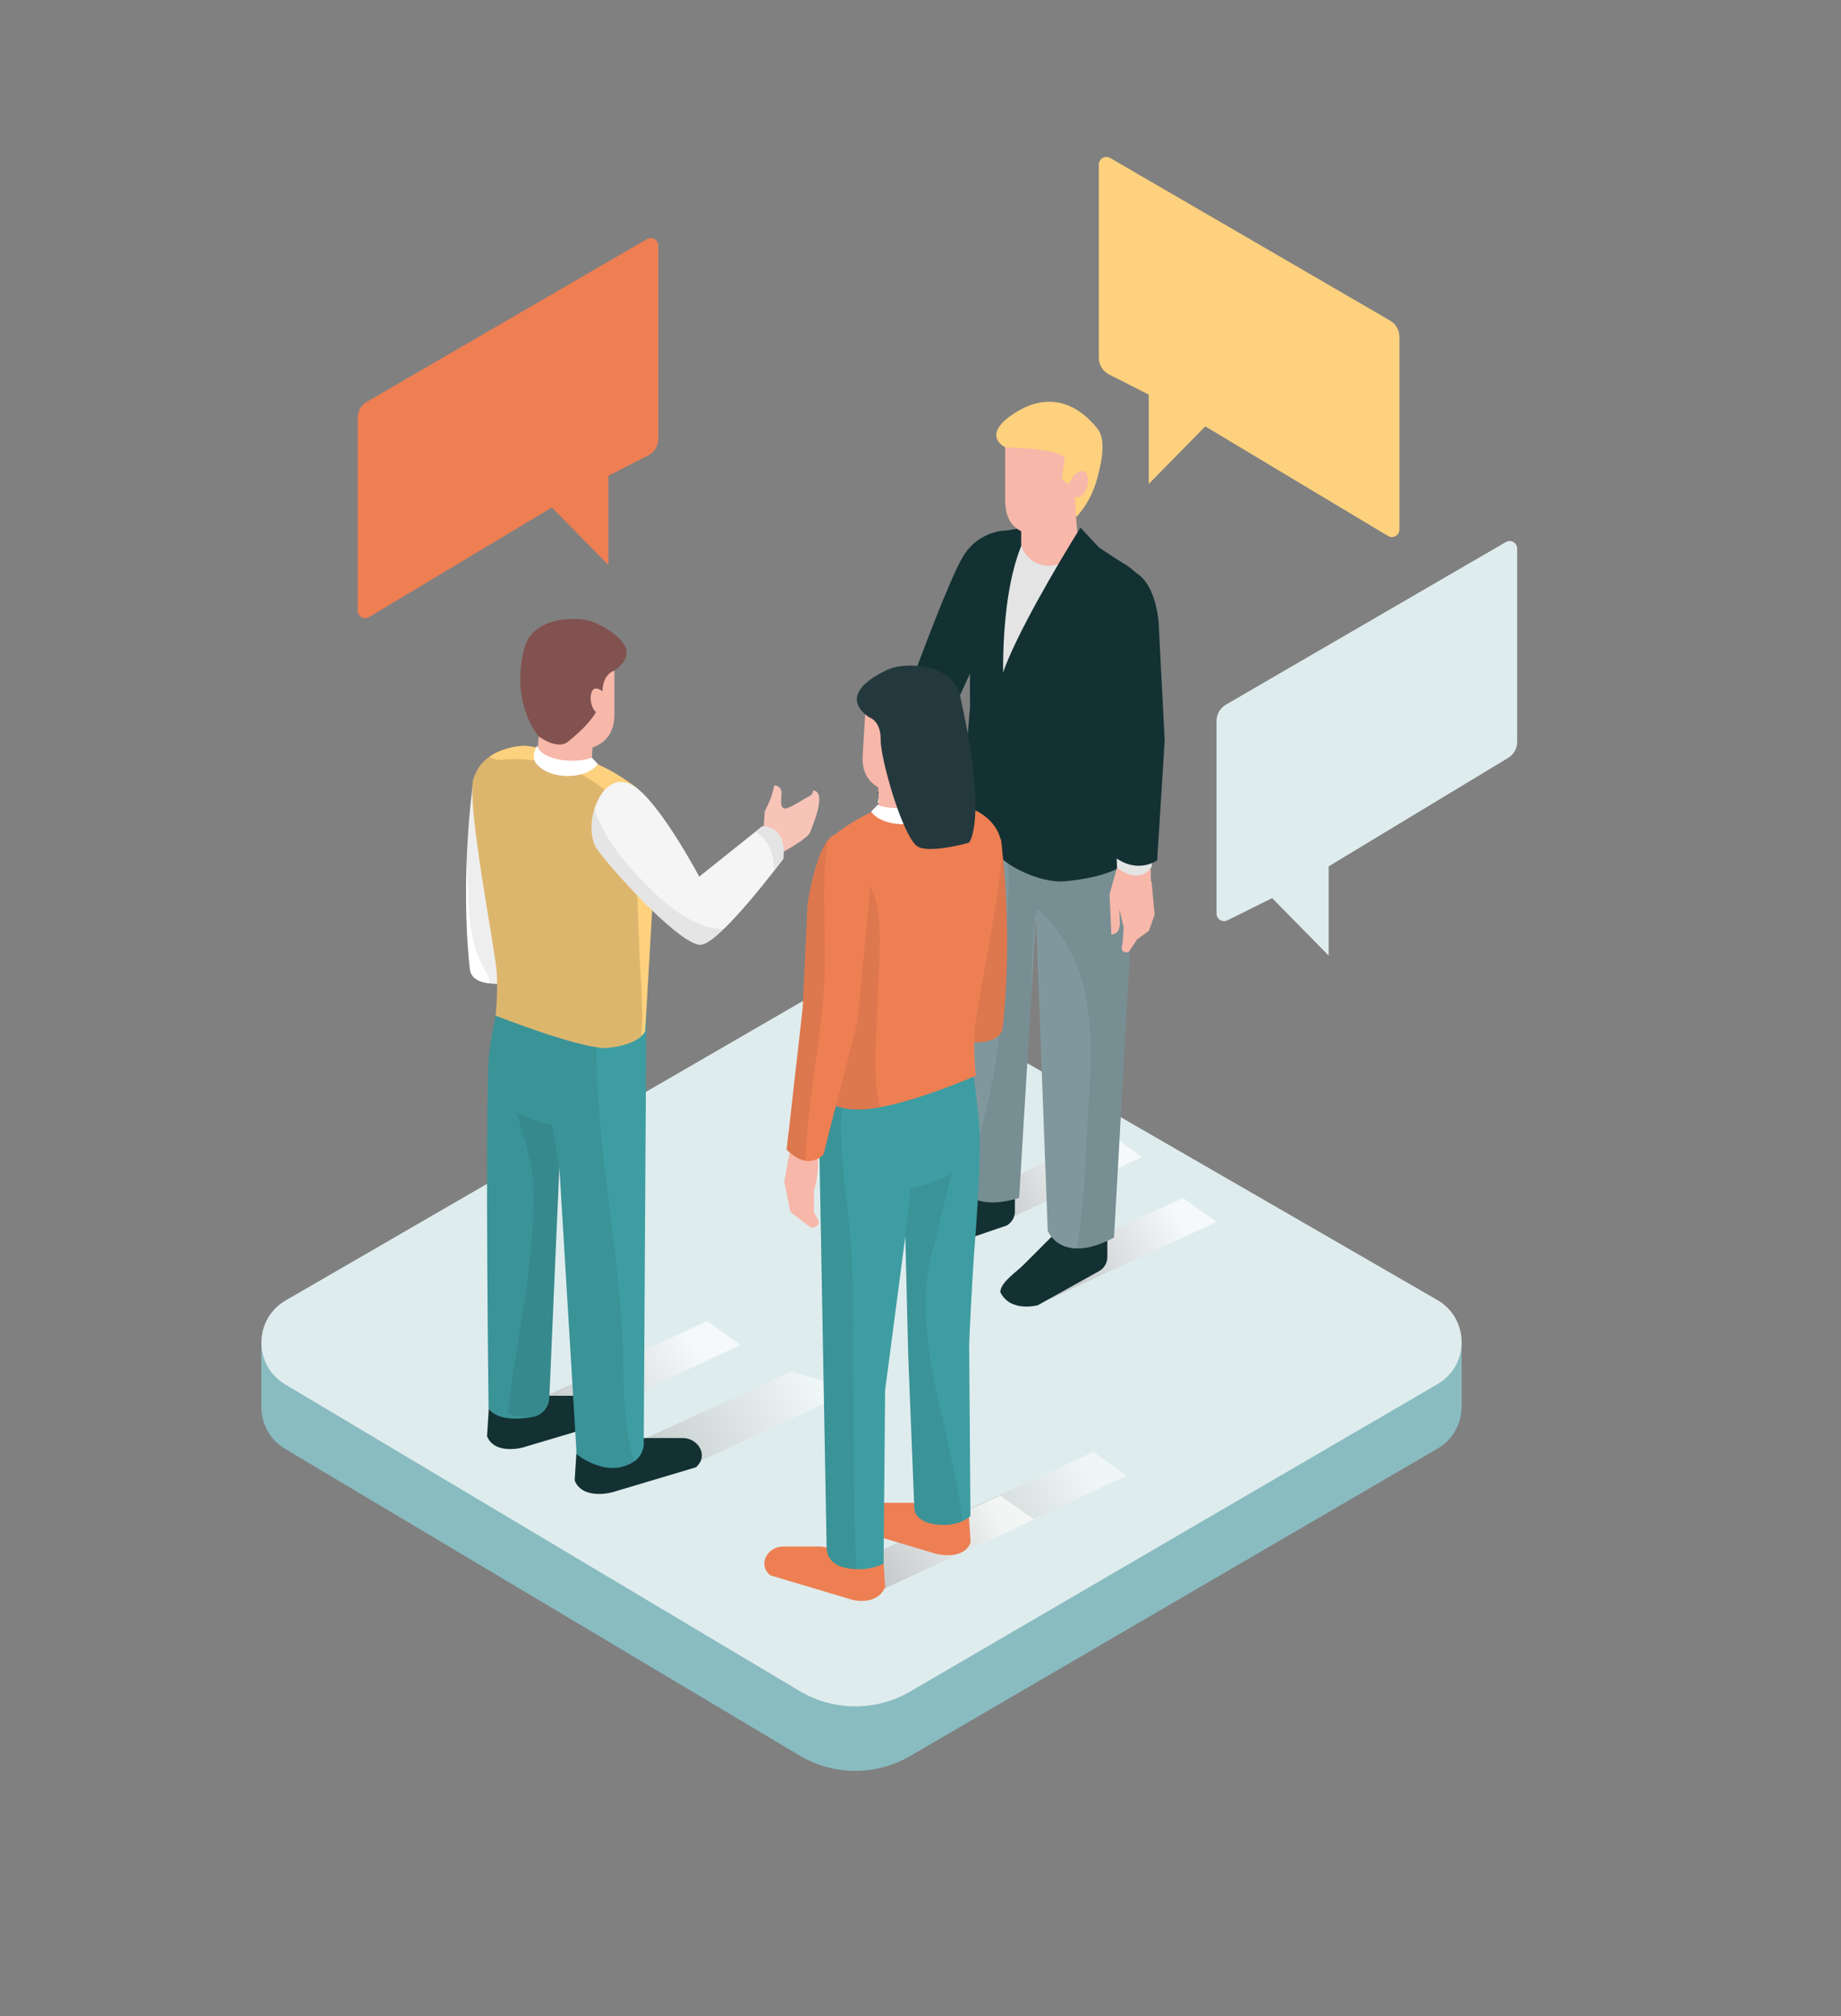 <?xml version="1.0" encoding="UTF-8"?>
<svg xmlns="http://www.w3.org/2000/svg" xmlns:xlink="http://www.w3.org/1999/xlink" viewBox="0 0 652.62 714.52">
  <rect x="0" y="0" width="652.62" height="714.52" fill="#808080" stroke="none"/>
  <defs>
    <style>
      .cls-1 {
        fill: #23393d;
      }

      .cls-1, .cls-2, .cls-3, .cls-4, .cls-5, .cls-6, .cls-7, .cls-8, .cls-9, .cls-10, .cls-11, .cls-12, .cls-13, .cls-14, .cls-15, .cls-16, .cls-17, .cls-18, .cls-19, .cls-20, .cls-21, .cls-22 {
        stroke-width: 0px;
      }

      .cls-2 {
        fill: #e4e4e4;
      }

      .cls-3 {
        fill: url(#linear-gradient-2);
      }

      .cls-3, .cls-5, .cls-7, .cls-8, .cls-16, .cls-17 {
        mix-blend-mode: multiply;
      }

      .cls-3, .cls-5, .cls-8, .cls-16 {
        opacity: .7;
      }

      .cls-4 {
        fill: #fed17e;
      }

      .cls-5 {
        fill: url(#linear-gradient);
      }

      .cls-23 {
        isolation: isolate;
      }

      .cls-6 {
        fill: #f7b7a9;
      }

      .cls-7 {
        fill: url(#linear-gradient-4);
      }

      .cls-7, .cls-17 {
        opacity: .5;
      }

      .cls-8 {
        fill: url(#linear-gradient-6);
      }

      .cls-9 {
        fill: #133133;
      }

      .cls-10 {
        fill: #f5f5f5;
      }

      .cls-11 {
        fill: #ed7f53;
      }

      .cls-12 {
        fill: #fff;
      }

      .cls-13 {
        fill: #f8c4b8;
      }

      .cls-14 {
        fill: #80989d;
      }

      .cls-15 {
        fill: #dfeced;
      }

      .cls-16 {
        fill: url(#linear-gradient-3);
      }

      .cls-17 {
        fill: url(#linear-gradient-5);
      }

      .cls-18 {
        fill: #fce6e2;
      }

      .cls-19 {
        fill: #89bcc1;
      }

      .cls-20 {
        fill: #81524f;
      }

      .cls-21 {
        opacity: .07;
      }

      .cls-22 {
        fill: #3e9da2;
      }
    </style>
    <linearGradient id="linear-gradient" x1="344.66" y1="434.05" x2="389.96" y2="407.07" gradientUnits="userSpaceOnUse">
      <stop offset="0" stop-color="#b2b2b2"/>
      <stop offset="1" stop-color="#fff"/>
    </linearGradient>
    <linearGradient id="linear-gradient-2" x1="371.06" y1="457.02" x2="416.36" y2="430.04" xlink:href="#linear-gradient"/>
    <linearGradient id="linear-gradient-3" x1="187.02" y1="508.79" x2="244.55" y2="474.52" xlink:href="#linear-gradient"/>
    <linearGradient id="linear-gradient-4" x1="233.92" y1="519.59" x2="285.51" y2="488.86" xlink:href="#linear-gradient"/>
    <linearGradient id="linear-gradient-5" x1="339.27" y1="547.01" x2="384.57" y2="520.03" xlink:href="#linear-gradient"/>
    <linearGradient id="linear-gradient-6" x1="306.3" y1="562.5" x2="351.6" y2="535.52" xlink:href="#linear-gradient"/>
  </defs>
  <g class="cls-23">
    <g id="Ebene_4" data-name="Ebene 4">
      <path class="cls-19" d="M324.61,376.83c-11.96-6.91-26.7-6.9-38.66.02l-172.64,99.92h-20.65v21.84h0c-.02,5.75,2.78,11.52,8.42,14.88l182.35,108.67c12.06,7.19,27.08,7.26,39.21.19l186.93-108.93c5.49-3.2,8.31-8.67,8.52-14.23h.04v-22.43h-20.42l-173.11-99.95Z"/>
      <path class="cls-15" d="M509.52,460.73l-184.91-106.76c-11.96-6.91-26.7-6.9-38.66.02l-184.68,106.89c-11.39,6.59-11.5,23.01-.19,29.75l182.35,108.67c12.06,7.19,27.08,7.26,39.21.19l186.93-108.93c11.45-6.67,11.41-23.22-.06-29.84Z"/>
    </g>
    <g id="Layer_1_Kopie" data-name="Layer 1 Kopie">
      <polygon class="cls-5" points="333.34 428.94 345.18 437.67 404.86 410.05 393 401.63 333.34 428.94"/>
      <polygon class="cls-3" points="359.74 451.91 371.58 460.64 431.26 433.02 419.4 424.6 359.74 451.91"/>
      <path class="cls-6" d="M312.98,279.67l-1.26,4.82s-5.9,8.16-6.13,9.51c-.23,1.35,2.01,15.37,5.41,16.12,3.4.74,3.61-.63,2.43-2.17l2.09,1.12s1.52-1.35.46-2.77l-1.84-.3,3.71.42s.65-1.17-.86-2.27l-.31-8.48,1.48-2.78s1.89-2.9,1.68-4.12l3.3-5s-.65-6.77-10.16-4.09Z"/>
      <path class="cls-18" d="M312.02,280.8l-.94,3.69c5.52-.19,9.85,3.69,9.85,3.69l2.27-3.83c-4.63-5.65-11.18-3.55-11.18-3.55Z"/>
      <path class="cls-9" d="M354.46,214.17c-5.52-.34,2.58-26.16,2.58-26.16,0,0-9.68-.38-15.53,9-4.66,7.47-16.52,39.61-16.52,39.61l-13.91,44.75c6.11-.89,11.95,4.35,11.95,4.35l13.61-31.42,10.26-22.11,12.43-18.26c-1.59.23-3.21.34-4.87.24Z"/>
      <path class="cls-9" d="M362.85,448.25c-2.36,2.39-7.59,5.83-8.19,9.13l-.09.49c3.54,7.42,13.32,4.72,13.32,4.72l21.75-12.11c1.8-1,2.91-2.9,2.91-4.96v-7.13l-17.26-2.59-12.43,12.44Z"/>
      <path class="cls-9" d="M330.08,432.09c-11.74,6.22-7.67,11.24-2.85,12.86,5.48,1.84,17.99-6.64,17.99-6.64l11.65-3.98c1.79-1,2.91-2.9,2.91-4.96v-7.13l-17.27-2.59-12.43,12.44Z"/>
      <path class="cls-14" d="M354.65,287.94c-5.34-2.62-7.68.63-13.26-2.57,0,0,.31,25.28,0,32.06-1.23,26.89-1.19,102.56-1.19,102.56,0,0,3.54,9.95,21.08,4.56l5.98-99.18,4.15,110.85s4.79,12.33,23.51,2.37l8.19-147.31c-.34,0-34.09,3.73-48.45-3.33Z"/>
      <path class="cls-21" d="M354.65,287.93c-4.22-2.08-6.59-.51-10.16-1.34,8.01,5.24,13.52,14.17,13.1,26.87-.97,29.49-1.92,61.98-11.13,91.15-.26,1.49-.48,2.99-.76,4.49-.84,4.57-2.45,8.72-4.56,12.51,1.92,2.57,7.23,6.9,20.13,2.93l4.21-69.9c.06-9.73.43-19.45,1.3-29.18.04-.4.48-1.75,1.02-3.34,7.22,6.63,12.75,15.1,15.49,24.51,5.58,19.18,2.71,37.82,1.89,57.24-.57,13.3-1.33,26.1-3.49,38.57,3.34.07,7.65-.9,13.21-3.85l8.19-147.31c-.34,0-34.09,3.73-48.45-3.33Z"/>
      <path class="cls-2" d="M397.47,199.15l-15.42-10.08-9.56-1.67h-8.18c-.36,1.15-1.08,2.22-2.28,3.08-3.95,2.81-8.43,4.46-13.01,5.93-3.27,17.13-2.18,33.5-1.61,51.11.45,14.03-.15,28.01-2.1,41.86,4.02,3.06,11.74,7.07,25.87,8.97,25.71,3.47,27.08-8.2,27.08-8.2l9.92-72.45c.44-8.4-3.33-14.52-10.7-18.55Z"/>
      <path class="cls-9" d="M345.94,201.77c-2.5,7.84-2.08,48.88-2.08,48.88l-3.67,43.65s5.11,11.41,11.46,4.7c3.37-3.56,4.63-13.37,8.1-15.08-.16-13-.18-26.01-.11-39.01.05-9.73-3.54,4.89-4.01-4.82-.47-9.67-1.69-37.76,6.74-52.65-11.2-.04-13.87,6.25-16.44,14.33Z"/>
      <path class="cls-9" d="M397.47,199.15l-13.24-8.65c-2.85,4.57-5.73,9.13-8.71,13.63-2.45,3.7-18.8,33.39-18.8,33.39,0,0,0-.3-.01-.84-.07.16-.15.31-.23.46-1.11,18.66-2.22,43.37-4.82,61.86.48,6.1,16.32,14.29,26.04,13.33,20.9-2.06,23.5-8.67,23.5-8.67l6.97-85.96c.44-8.4-3.33-14.52-10.7-18.55Z"/>
      <path class="cls-6" d="M396.6,304.91l.29,17.92v.05c1.39-.24,2.77-.37,4.16-.27.57,0,1.13-.03,1.69-.07,2.39-.48,3.05-.7,5.47-.97l-.31-13.38-11.3-3.27Z"/>
      <path class="cls-6" d="M397.06,303.66l-3.73,13.23.63,14.29s3.03.29,3.03-4.04l-.18-4.94,2.9-2.09-2.63-16.46Z"/>
      <path class="cls-2" d="M407.61,302.57c-3.81,1.56-8.53,1.26-11.85-1.09l.22,6.05c8.4,6.35,12.23-.23,12.23-.23l.51-4.86h-.02c-.37.06-.72.09-1.09.13Z"/>
      <path class="cls-9" d="M397.8,201.77c-9.26-.01-8.22,23.46-8.22,23.46l3.76,35.62,1.66,42.8c8.4,6.35,15.21,1.25,15.21,1.25l2.66-42.45-2.11-41.18s-.83-19.49-12.96-19.51Z"/>
      <path class="cls-6" d="M361.54,173.47v16.78c0,5.67,4.59,10.26,10.26,10.26s10.25-4.59,10.25-10.26l-1.51-16.78h-19Z"/>
      <path class="cls-6" d="M396.8,322.21l1.53,6.42-.34,5.34-.33,1.71c-.32,1.64,1.87,2.61,2.79,1.23.27-.41,2.65-3.98,2.65-3.98l4.19-3.06,2.01-5.67-1.09-11.87-11.41,9.88Z"/>
      <path class="cls-9" d="M389.54,193.97l-6.53-6.99c-8.69,13.97-23.07,38.5-27.56,51.73-.77,2.27.44,7.86.44,7.86,2.38-6.48,6.3-10.2,12.68-17.51,7.96-9.11,17.88-16.74,17.88-16.74l-4.39-1.88h3.61l3.89-16.47Z"/>
      <path class="cls-9" d="M352.28,200.5l2.92,1.27h-3.92s-.13,35.22,4.59,44.8c0,0-2.23-32.12,6.13-53.06v-7.36s-8.22,5.46-9.73,14.36Z"/>
      <path class="cls-6" d="M356.31,177.02c0,8.74,4.38,12.55,12.67,12.55,0,0,15.34-4.77,15.34-13.35l1.73-15.89-29.74-5.31v22.01Z"/>
      <path class="cls-4" d="M360.05,146.17c-12.86,8.08-3.74,12.33-3.74,12.33,0,0,20.89.51,21.07,4.03.05,1.03-1.03,7.25-1.03,7.25l2.47,1.8,1.72-2.91.89,14.64s5.36-5.05,7.67-14.29c1.02-4.08,3.37-12.79-.06-17.11-7.02-8.85-17.2-13.15-28.99-5.74Z"/>
      <path class="cls-6" d="M380.54,168.67v7.27c3.04,1.4,5.54-2.75,5.06-6.52-.64-5.11-5.06-.76-5.06-.76Z"/>
      <path class="cls-6" d="M309.55,296.35l.91,5.08c3.54.1,3.23-3.34,3.23-3.34l-.32-3c.02-.59.44-1.04.99-1.25,4.92-1.93,5.48-5.08,5.48-5.08,0,0-7.89,1.23-10.45,3.3-.62.5.17,4.05.17,4.3Z"/>
      <path class="cls-4" d="M492.8,113.63l-99.25-57.64c-1.78-1.04-4.02.25-4.02,2.31v68.51c0,2.38,1.27,4.58,3.34,5.76l14.35,7.29v31.65l20.04-20.39,64.75,38.82c1.78,1.1,4.08-.18,4.08-2.28v-68.29c0-2.36-1.26-4.55-3.3-5.74Z"/>
      <g>
        <polygon class="cls-16" points="173.63 503.95 185.46 512.68 262.5 476.65 250.64 468.23 173.63 503.95"/>
        <polygon class="cls-7" points="220.81 513.4 243.03 520.24 302.71 492.62 280.47 486.1 220.81 513.4"/>
        <path class="cls-9" d="M242.03,509.65c-8.05-.02-13.81,0-13.81,0l-23.82,4.29-.69,10.77c2.91,7.08,13.32,4.17,13.32,4.17l29.66-8.85c4.71-4.07.83-10.37-4.66-10.38Z"/>
        <path class="cls-13" d="M288.26,280.12s.04,1.27-1.01,1.84c-2.59,1.4-7.62,4.67-8.85,4.59-2.61-.17-.94-4.41-1.46-6.34-.52-1.93-2.46-1.85-2.46-1.85,0,0-.61,2.76-1.14,4.24-.53,1.47-2.26,5.02-2.26,5.02l-.47,7.15-4.23,4.32,8.49,7.3,2.88-4.53s8.63-4.69,9.42-6.87c.79-2.18,6.17-14.31,1.09-14.86Z"/>
        <path class="cls-12" d="M167.87,275.99s-5,33.6-1.32,67.48c.88,8.13,17.87,4.35,17.87,4.35l-5.31-17.97-11.25-53.86Z"/>
        <path class="cls-21" d="M167.87,275.99s-1.81,12.21-2.45,29.32c.06,1.16.13,2.33.2,3.49.75,12.86-.09,24.64,6.8,36,.78,1.28,1.06,2.54,1.04,3.73,5.04.6,10.97-.71,10.97-.71l-5.31-17.97-11.25-53.86Z"/>
        <path class="cls-9" d="M209.18,494.67c-7.68-.01-15.48,0-15.48,0l-20.39,4.09-.66,10.27c2.77,6.75,12.7,3.97,12.7,3.97l28.28-8.43c4.86-1.96.79-9.88-4.45-9.89Z"/>
        <path class="cls-22" d="M177.52,351.33s-4.01,17.67-4.32,24.44c-1.23,26.89,0,123.4,0,123.4,0,0,2.93,5.51,15.91,2.93,3.12-.62,5.43-3.29,5.6-6.46l3.58-81.96,6.12,101.71s10.93,9.04,20.49,2.48c1.98-1.37,3.19-3.61,3.3-6.02l.93-154.94c-3.65,4.44-46.01-2.37-51.59-5.57Z"/>
        <path class="cls-21" d="M217.14,437.08c-3.13-26.32-6.9-52.73-5.51-79.24-13.64-1.27-30.7-4.56-34.1-6.51,0,0-4.01,17.67-4.32,24.44-1.23,26.89,0,123.4,0,123.4,0,0,2.93,5.51,15.91,2.93,3.12-.62,5.43-3.29,5.6-6.46l3.58-81.96,6.12,101.71s10.79,8.92,20.31,2.58c-3.1-11.05-3.75-22.36-3.83-33.94-.12-15.79-1.87-31.29-3.73-46.95Z"/>
        <path class="cls-4" d="M206.2,268.7c-10.83-3.33-20.04-4.44-20.04-4.44,0,0-14.75,0-18.29,11.73-2.66,8.8,7.81,60.93,8.23,68.85.42,7.92-.41,15.12-.41,15.12,0,0,31.22,12.23,39.68,11.42,11.67-1.11,13.34-5.99,13.34-5.99l2.92-50.56-5.56-35.31s-9.03-7.5-19.86-10.83Z"/>
        <path class="cls-21" d="M225.45,310.55c-.91-11.88-3.23-25.1-13.54-32.52-9.69-6.96-22.35-9.82-34.11-8.81-1.76.15-3.18-.27-4.26-1.03-2.44,1.73-4.59,4.22-5.67,7.81-2.66,8.8,7.81,60.93,8.23,68.84.42,7.92-.41,15.12-.41,15.12,0,0,31.22,12.23,39.68,11.42,7.04-.67,10.43-2.71,12.02-4.22.65-7.69.07-15.58-.39-23.14-.68-11.15-.69-22.35-1.54-33.48Z"/>
        <path class="cls-21" d="M225.45,310.55c-.91-11.88-3.23-25.1-13.54-32.52-9.69-6.96-22.35-9.82-34.11-8.81-1.76.15-3.18-.27-4.26-1.03-2.44,1.73-4.59,4.22-5.67,7.81-2.66,8.8,7.81,60.93,8.23,68.84.42,7.92-.41,15.12-.41,15.12,0,0,31.22,12.23,39.68,11.42,7.04-.67,10.43-2.71,12.02-4.22.65-7.69.07-15.58-.39-23.14-.68-11.15-.69-22.35-1.54-33.48Z"/>
        <path class="cls-10" d="M270.19,292.86l-22.33,17.84s-12.42-23.55-21.8-31.16c-12.32-10-20.56,13.47-14.12,21.84,8.73,11.34,29.67,33.48,36.34,33.48s29.41-30.51,29.41-30.51c1.25-11.92-7.5-11.49-7.5-11.49Z"/>
        <path class="cls-21" d="M210.79,286.59c-1.64,5.21-1.52,11.3,1.16,14.78,8.73,11.34,29.67,33.48,36.34,33.48,1.82,0,4.85-2.29,8.29-5.61-9.02.35-18.91-7.26-25-13.18-7.11-6.92-17.84-18.33-20.78-29.48Z"/>
        <path class="cls-2" d="M270.19,292.86l-2.27,1.81c4.93,3.51,6.51,8.48,6.48,13.96,2.01-2.59,3.29-4.29,3.29-4.29,1.25-11.92-7.5-11.49-7.5-11.49Z"/>
        <path class="cls-6" d="M190.39,267.8c0,5.66,19.32,7.78,19.32,2.11l1.19-18.89h-19l-1.51,16.78Z"/>
        <path class="cls-12" d="M190.39,264.26l-.73,1.6c-.76,1.69-.57,3.74.7,5.1,5.44,5.85,17.92,5.03,21.58-.19l-2.14-2.24c-5.96,2.23-17.77,1.1-19.41-4.28Z"/>
        <path class="cls-6" d="M188.12,252.57c0,8.59,15.35,13.35,15.35,13.35,8.29,0,14.33-3.81,14.33-12.55v-22.01l-31.41,5.31,1.73,15.9Z"/>
        <path class="cls-20" d="M210.58,220.55c-4.8-2.1-21.65-2.67-24.74,9.28-5.06,19.61,5.06,31.1,5.06,31.1,0,0,6.54,4.99,10.36,1.99,5.24-4.13,12.3-10.83,12.3-17.52s4.24-7.74,4.24-7.74c10.35-7.21-.4-14.12-7.22-17.11Z"/>
        <path class="cls-6" d="M209.44,246.49c-.47,3.77,2.02,7.92,5.06,6.52v-7.27s-4.42-4.35-5.06.76Z"/>
        <path class="cls-21" d="M183.08,394.34c1.54,4.22,5.62,19.01,5.81,22.73,1.51,30.31-5.96,56.07-8.81,83.93,1.83.81,4.68,1.5,8.66.89,2.85-.44,5.85-2.02,6-4.9l1.88-47.08,1.66-36.22c-.4-1.93-2.32-12.88-2.45-14.87-5.69-1.27-7.02-1.86-12.75-4.47Z"/>
        <path class="cls-11" d="M229.35,84.73l-99.25,57.64c-2.05,1.19-3.3,3.37-3.3,5.74v68.29c0,2.09,2.3,3.37,4.08,2.28l64.75-38.82,20.04,20.39v-31.65l14.35-7.29c2.07-1.18,3.34-3.38,3.34-5.76v-68.51c0-2.06-2.23-3.35-4.02-2.31Z"/>
      </g>
      <g>
        <polygon class="cls-17" points="327.96 541.9 339.79 550.63 399.47 523.01 387.62 514.6 327.96 541.9"/>
        <polygon class="cls-8" points="294.99 557.38 306.82 566.11 366.5 538.49 354.65 530.08 294.99 557.38"/>
        <path class="cls-11" d="M291.17,548.1s-5.66-.02-13.57,0c-5.4.01-9.21,6.2-4.58,10.2l29.14,8.69s8.76,2.37,11.62-4.59l-.7-10.36-21.91-3.94Z"/>
        <path class="cls-11" d="M342.31,349.71l-5.56,18.83s17.8,3.96,18.73-4.56c3.86-35.5-.73-66.94-.73-66.94l-12.43,52.67Z"/>
        <path class="cls-21" d="M342.31,349.71l-5.56,18.83s17.8,3.96,18.73-4.56c3.86-35.5-.73-66.94-.73-66.94l-12.43,52.67Z"/>
        <path class="cls-11" d="M323.38,532.61s-7.67,0-15.21,0c-5.15,0-9.14,7.8-4.37,9.72l27.78,8.29s9.75,2.73,12.48-3.9l-.64-10.09-20.04-4.02Z"/>
        <path class="cls-22" d="M343.99,372.21c-5.85,3.36-50.24,10.49-54.06,5.84l3.1,170.39c.12,2.52,1.14,5.74,5.93,7.02,7.98,2.14,14.26-1.28,14.26-1.28l.55-61.46,7.16-54.56,1.02,41.98,2.17,54.38c.18,3.33,3.64,5.15,6.93,5.66,8.94,1.38,12.97-2.93,12.97-2.93l-.46-60.66s.8-20.4,2.16-37.82c1.13-14.48,1.98-31.8,1.35-40.44-.51-7.09-3.09-26.12-3.09-26.12Z"/>
        <path class="cls-21" d="M330.89,442.21c1.2-4.12,4.93-21.38,6.71-26.25-6.62,3.02-8.16,3.69-14.73,5.16-.15,2.29-1.53,13.77-1.98,16l1.07,43.01,2.17,54.38c.18,3.33,3.64,5.15,6.93,5.66,4.59.71,7.88-.09,10-1.03-3.29-32.19-19.25-65.87-10.17-96.94Z"/>
        <path class="cls-21" d="M301.79,443.63c-1.03-16.49-4.25-32.71-3.46-49.3.07-1.39.5-2.53,1.14-3.46-.01-3.77,0-7.54.09-11.31-4.99.1-8.65-.32-9.63-1.51l3.1,170.39c.12,2.52,1.14,5.74,5.93,7.02,1.66.44,3.24.64,4.71.68-1.32-21.02-.84-42.33-1.19-63.08-.28-16.43.34-33.04-.69-49.43Z"/>
        <path class="cls-11" d="M354.94,298.51c-1.88-10.24-13.14-12.84-13.14-12.84,0,0-14.45-4.48-25.7-.7-15.49,5.2-23.23,13.66-23.23,13.66l-5.56,35.35,3.05,52.97s1.69,6.24,13.97,6.27c14.27.04,41.57-11.97,41.57-11.97,0,0-.87-7.55-.43-15.85.43-8.29,11.21-57.42,9.46-66.89Z"/>
        <path class="cls-21" d="M306.43,310.53c-.78-1.06-1.13-2.11-1.21-3.1-3.22-3.9-7.27-6.84-11.26-9.86-.71.66-1.09,1.07-1.09,1.07l-5.56,35.35,3.05,52.97s1.69,6.24,13.97,6.27c2.24,0,4.81-.29,7.54-.78-2.9-12.48-.93-25.88-.78-38.57.15-13.02,3.52-32.3-4.66-43.34Z"/>
        <path class="cls-6" d="M310.6,268.39l1.17,18.55c0,5.57,18.98,3.49,18.98-2.07l-1.48-16.48h-18.66Z"/>
        <path class="cls-12" d="M331.39,280.81c-1.72,5.64-14.09,6.83-20.33,4.49l-2.25,2.35c3.84,5.46,16.92,6.33,22.62.19,1.32-1.43,1.53-3.57.72-5.34l-.76-1.68Z"/>
        <path class="cls-6" d="M305.8,267.9c-.52,8.57,5.18,12.67,13.3,13.16,0,0,15.33-3.75,15.85-12.17l2.65-15.48-30.48-7.09-1.32,21.58Z"/>
        <path class="cls-6" d="M309.48,260.61l-.44,7.13c2.9,1.55,5.59-2.37,5.36-6.09-.32-5.05-4.92-1.05-4.92-1.05Z"/>
        <path class="cls-11" d="M297.53,295.52c-7.58-.76-11.26,24.89-11.26,24.89l-1.71,36.66-5.68,50.33c7.9,8.06,13.02,1.69,13.02,1.69l12.03-46.83,4.27-44.01s2.28-21.45-10.66-22.74Z"/>
        <path class="cls-6" d="M288.51,422.09c1.84-5.52,1.42-12.08,1.42-12.08l-9.8-2.91-2.11,11.68,2.16,10.75,7.14,5.46s-.64.37,1.2,0c1.84-.37,1.75-2.02,1.75-2.02l-1.75-3.5v-7.37Z"/>
        <path class="cls-11" d="M292.01,403.98c-4.29,1.06-9.25,0-12.4-3.03l-.73,6.45c7.9,8.06,13.02,1.69,13.02,1.69l1.3-5.08h-.01c-.4,0-.78-.02-1.17-.03Z"/>
        <path class="cls-21" d="M286.27,320.41l-1.71,36.66-5.68,50.33c2.47,2.52,4.66,3.63,6.51,3.96.93-18.82,4.5-37.34,6.34-56.09,1.87-19.08-1-38.2,1.54-57.21-4.7,6.35-7,22.35-7,22.35Z"/>
        <path class="cls-1" d="M315.5,237c-6.92,2.92-17.86,9.76-7.5,17.17,0,0,4.27,1.11,4.18,7.87-.09,6.75,7.53,33.48,12.77,37.72,3.81,3.08,18.51-1.09,18.51-1.09,0,0,6.9-7.26-3.11-51.99-2.72-12.15-19.98-11.74-24.85-9.68Z"/>
      </g>
      <path class="cls-15" d="M533.81,192.11l-99.25,57.64c-2.05,1.19-3.3,3.37-3.3,5.74v68.29c0,2.09,2.3,3.37,4.08,2.28l15.63-7.76,20.04,20.39v-31.65l63.48-38.35c2.07-1.18,3.34-3.38,3.34-5.76v-68.51c0-2.06-2.23-3.35-4.02-2.31Z"/>
    </g>
  </g>
</svg>